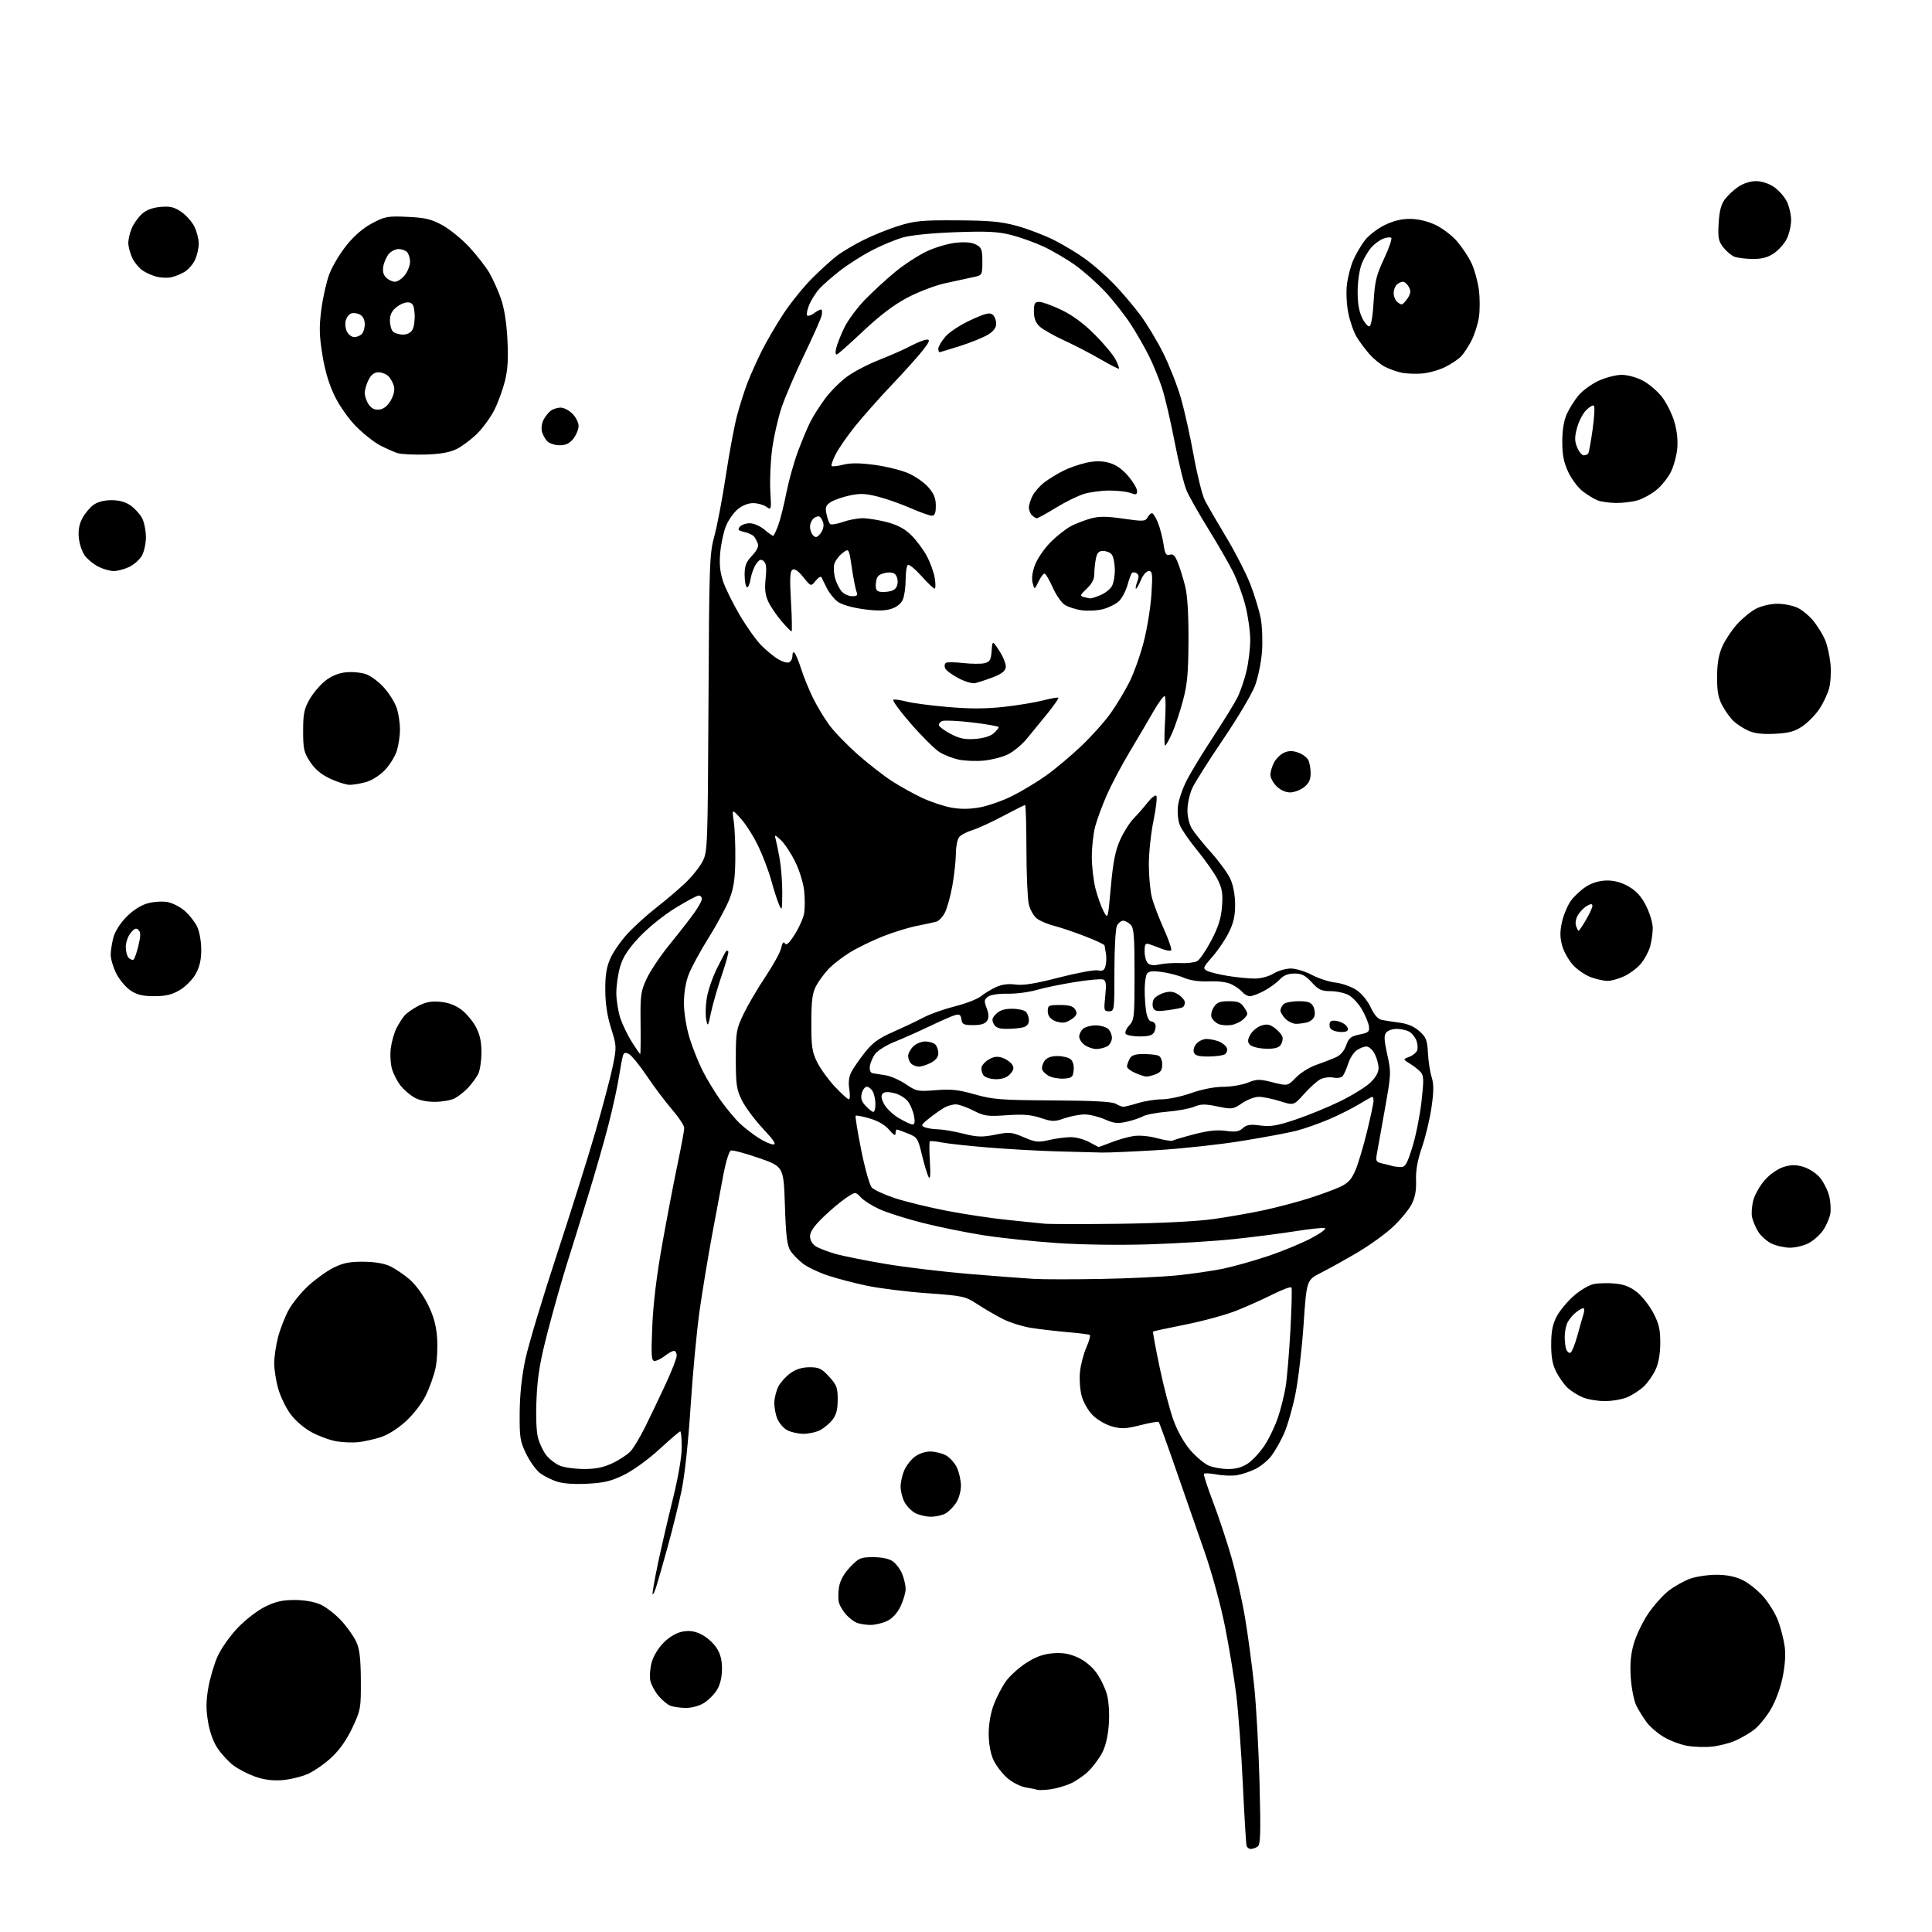 <?xml version="1.0" encoding="UTF-8" standalone="no"?>
<svg 
  version="1.1" 
  xmlns="http://www.w3.org/2000/svg" 
  xmlns:xlink="http://www.w3.org/1999/xlink" 
  xmlns:svg="http://www.w3.org/2000/svg"
  xmlns:rdf="http://www.w3.org/1999/02/22-rdf-syntax-ns#"
  xmlns:cc="http://creativecommons.org/ns#"
  xmlns:dc="http://purl.org/dc/elements/1.1/"
  viewBox="0 0 768 768"
  width="768"
  height="768"
>
<style>svg {background-color: white; }</style>"
<path stroke="none" fill="black" fill-rule="evenodd" d="M497.22,734.98C496.51,734.99 495.76,734.44 495.54,733.75C495.32,733.06 494.65,722.05 494.05,709.28C493.45,696.51 492.27,680.54 491.44,673.78C490.61,667.03 488.59,654.75 486.94,646.50C485.25,638.02 481.74,625.19 478.88,617.00C476.09,609.02 470.94,594.23 467.43,584.11C463.93,574.00 460.85,565.52 460.60,565.26C460.34,565.01 457.07,565.58 453.32,566.53C447.57,567.99 445.80,568.07 442.06,567.04C439.60,566.36 436.19,564.39 434.40,562.60C432.59,560.79 430.65,557.43 429.98,554.94C429.32,552.50 429.02,548.17 429.31,545.33C429.60,542.48 430.75,538.10 431.86,535.59C432.96,533.09 433.56,530.86 433.19,530.64C432.81,530.42 428.90,529.93 424.50,529.56C420.10,529.18 413.64,528.43 410.15,527.90C406.65,527.37 401.51,525.77 398.72,524.36C395.94,522.95 391.37,520.30 388.58,518.47C383.68,515.27 382.97,515.12 368.50,514.07C360.25,513.48 349.41,512.12 344.42,511.06C339.42,510.00 332.44,508.16 328.92,506.98C325.39,505.80 321.03,503.71 319.23,502.35C317.43,500.98 315.19,498.69 314.24,497.25C312.88,495.17 312.42,491.47 312.01,479.19C311.50,463.74 311.50,463.74 301.62,460.31C296.19,458.43 291.19,457.10 290.51,457.36C289.84,457.61 288.54,461.80 287.61,466.66C286.69,471.52 284.64,482.48 283.05,491.00C281.47,499.53 279.24,513.03 278.10,521.00C276.97,528.98 275.36,546.08 274.53,559.00C273.62,573.11 272.19,586.50 270.94,592.50C269.79,598.00 267.29,608.12 265.38,615.00C263.47,621.88 261.43,628.99 260.85,630.82C260.27,632.64 259.63,633.97 259.43,633.76C259.22,633.56 260.13,628.24 261.45,621.94C262.77,615.65 265.46,604.00 267.43,596.05C269.62,587.19 271.00,579.17 271.00,575.30C271.00,571.84 270.73,569.00 270.41,569.00C270.08,569.00 266.37,572.18 262.16,576.06C257.87,580.01 251.71,584.49 248.15,586.24C243.02,588.77 240.23,589.45 233.53,589.80C228.34,590.08 223.80,589.76 221.38,588.96C219.24,588.26 216.25,586.76 214.72,585.63C213.19,584.50 210.72,581.09 209.22,578.04C206.74,572.98 206.51,571.54 206.58,561.50C206.64,554.30 207.42,546.98 208.84,540.33C210.03,534.74 215.57,516.29 221.15,499.33C226.73,482.37 233.71,460.18 236.66,450.00C239.62,439.82 242.74,428.01 243.61,423.74C245.14,416.18 245.13,415.78 242.91,408.74C241.36,403.79 240.63,398.97 240.61,393.50C240.59,387.42 241.10,384.37 242.72,380.78C243.90,378.19 247.01,373.76 249.65,370.94C252.28,368.13 257.38,363.53 260.97,360.74C264.56,357.94 269.67,353.60 272.33,351.08C274.99,348.56 278.10,344.70 279.24,342.50C281.27,338.60 281.33,337.01 281.63,279.50C281.91,223.54 282.04,220.11 283.99,213.00C285.12,208.88 287.17,198.07 288.54,189.00C289.91,179.93 291.93,169.12 293.04,165.00C294.15,160.88 296.02,155.03 297.19,152.00C298.37,148.97 300.87,143.41 302.74,139.63C304.61,135.85 308.56,129.10 311.50,124.63C314.45,120.16 319.71,113.69 323.18,110.27C326.66,106.84 331.07,102.86 333.00,101.44C334.93,100.01 339.44,97.34 343.04,95.51C346.64,93.68 352.94,91.13 357.04,89.84C363.64,87.77 366.35,87.51 380.50,87.59C393.47,87.67 397.97,88.09 404.25,89.80C408.51,90.97 415.16,93.50 419.02,95.44C422.88,97.38 428.61,100.86 431.77,103.18C434.92,105.50 439.91,109.88 442.84,112.93C445.78,115.97 450.40,121.40 453.10,124.98C455.80,128.57 460.02,135.55 462.47,140.50C464.92,145.45 468.07,153.50 469.47,158.38C470.87,163.27 473.15,173.56 474.54,181.25C475.94,188.94 477.92,196.87 478.94,198.87C479.97,200.87 483.78,207.45 487.42,213.50C491.06,219.55 495.41,228.04 497.08,232.36C498.74,236.68 500.58,242.75 501.17,245.86C501.75,248.96 501.97,254.92 501.66,259.10C501.34,263.28 500.09,269.35 498.88,272.59C497.67,275.83 491.97,285.41 486.23,293.88C480.48,302.34 474.94,311.12 473.91,313.38C472.89,315.65 472.04,319.52 472.03,322.00C472.01,324.66 472.76,327.72 473.86,329.50C474.88,331.15 478.31,335.40 481.49,338.94C484.67,342.48 488.09,347.20 489.11,349.44C490.24,351.93 490.96,355.85 490.98,359.55C490.99,364.07 490.35,366.91 488.46,370.71C487.06,373.52 484.11,377.86 481.92,380.35C478.22,384.56 478.06,384.96 479.81,385.90C480.85,386.45 484.58,387.37 488.10,387.95C491.62,388.52 496.40,388.99 498.73,388.99C501.20,389.00 504.31,388.17 506.23,387.00C508.03,385.91 511.12,385.01 513.10,385.00C515.08,385.00 518.85,386.14 521.47,387.53C524.09,388.93 528.32,390.31 530.87,390.59C533.42,390.88 537.12,392.18 539.10,393.47C541.23,394.87 543.58,397.70 544.85,400.39C546.25,403.39 547.77,405.12 549.25,405.43C550.49,405.68 553.67,406.17 556.31,406.52C559.54,406.94 562.14,408.05 564.22,409.91C566.92,412.31 567.35,413.43 567.63,418.59C567.80,421.84 568.46,426.14 569.10,428.16C569.98,430.94 569.97,433.79 569.05,440.16C568.39,444.74 566.69,451.88 565.27,456.00C563.48,461.21 562.76,465.23 562.90,469.18C563.05,473.17 562.54,475.99 561.16,478.68C560.09,480.79 556.80,484.79 553.85,487.57C550.91,490.36 544.54,494.97 539.71,497.82C534.87,500.68 528.32,504.32 525.15,505.92C519.39,508.83 519.39,508.83 518.20,526.46C517.54,536.15 516.07,548.67 514.92,554.29C513.78,559.91 511.73,566.96 510.38,569.96C509.03,572.96 506.79,576.90 505.40,578.72C504.02,580.53 501.22,582.85 499.19,583.87C497.16,584.89 493.90,586.02 491.95,586.37C490.00,586.73 486.28,586.62 483.68,586.13C481.09,585.65 478.79,585.53 478.58,585.88C478.37,586.22 479.99,591.23 482.19,597.00C484.39,602.77 487.68,612.67 489.50,619.00C491.32,625.33 493.75,636.12 494.91,643.00C496.07,649.88 497.70,662.02 498.54,670.00C499.38,677.98 500.35,695.46 500.69,708.85C501.20,729.14 501.07,733.34 499.90,734.08C499.13,734.57 497.92,734.98 497.22,734.98zM417.50,711.29C415.30,711.57 413.05,711.67 412.50,711.49C411.95,711.31 409.80,710.88 407.73,710.53C405.60,710.18 402.38,708.51 400.32,706.71C398.32,704.95 395.87,701.71 394.86,699.51C393.74,697.04 393.04,693.12 393.02,689.29C393.01,685.44 393.77,681.01 395.03,677.64C396.15,674.65 398.34,670.45 399.90,668.29C401.46,666.14 405.10,662.86 407.98,661.01C411.72,658.61 414.73,657.52 418.47,657.21C422.29,656.89 424.94,657.32 428.28,658.80C431.09,660.04 433.99,662.39 435.79,664.87C437.40,667.09 439.29,670.95 439.99,673.46C440.75,676.17 441.07,680.94 440.79,685.25C440.49,689.82 439.55,694.00 438.24,696.55C437.10,698.78 434.66,702.10 432.83,703.93C431.00,705.76 427.70,708.04 425.50,709.01C423.30,709.97 419.70,711.00 417.50,711.29zM112.11,707.64C108.27,707.92 104.87,707.47 101.33,706.21C98.49,705.19 94.65,703.21 92.80,701.79C90.94,700.38 88.17,697.41 86.64,695.20C84.87,692.65 83.44,688.76 82.72,684.59C81.87,679.61 81.88,676.30 82.78,671.06C83.44,667.24 85.09,661.60 86.45,658.53C87.81,655.43 91.39,650.35 94.45,647.13C97.57,643.86 102.37,640.17 105.43,638.66C109.60,636.62 112.35,636.01 117.19,636.02C121.13,636.04 125.00,636.73 127.50,637.87C129.70,638.88 133.39,641.76 135.71,644.28C138.02,646.80 140.69,650.58 141.64,652.68C142.95,655.55 143.39,659.35 143.44,668.00C143.50,679.05 143.37,679.78 140.10,686.75C137.86,691.54 135.04,695.56 131.82,698.57C129.13,701.09 124.86,704.06 122.33,705.18C119.80,706.30 115.20,707.40 112.11,707.64zM680.50,694.31C677.75,694.59 673.35,694.45 670.72,693.99C668.10,693.53 663.95,691.99 661.51,690.56C659.07,689.13 655.98,686.50 654.65,684.73C653.32,682.95 651.46,679.97 650.51,678.10C649.56,676.21 648.56,671.29 648.27,667.05C647.89,661.55 648.22,657.73 649.43,653.45C650.36,650.18 652.93,644.80 655.15,641.50C657.36,638.20 661.08,634.05 663.41,632.27C665.74,630.49 669.59,628.35 671.95,627.52C674.32,626.68 678.98,626.00 682.31,626.00C686.41,626.00 689.76,626.68 692.67,628.08C695.04,629.23 698.77,632.20 700.96,634.69C703.14,637.17 705.79,641.52 706.85,644.35C707.90,647.18 709.07,651.76 709.44,654.52C709.88,657.73 709.57,662.20 708.58,666.94C707.66,671.33 705.71,676.54 703.77,679.74C701.97,682.71 699.03,686.26 697.23,687.63C695.44,689.00 692.06,690.95 689.73,691.97C687.41,692.98 683.25,694.03 680.50,694.31zM272.50,678.93C270.30,678.90 267.56,678.49 266.42,678.03C265.27,677.57 263.17,675.81 261.75,674.12C260.33,672.43 258.88,669.72 258.52,668.11C258.17,666.49 258.40,663.23 259.04,660.87C259.72,658.32 261.68,655.10 263.85,652.94C266.17,650.63 268.89,649.04 271.31,648.59C274.08,648.08 276.11,648.38 278.79,649.69C280.82,650.69 283.49,653.03 284.74,654.90C286.35,657.32 287.00,659.76 287.00,663.40C286.99,666.72 286.30,669.63 285.01,671.76C283.91,673.55 281.55,675.91 279.76,677.01C277.86,678.16 274.82,678.97 272.50,678.93zM345.85,645.94C344.01,645.90 341.60,645.50 340.50,645.05C339.40,644.59 337.54,643.16 336.36,641.86C335.19,640.56 333.92,638.47 333.53,637.21C333.15,635.95 333.14,633.11 333.52,630.90C333.97,628.22 335.45,625.56 337.94,622.94C341.41,619.30 342.10,619.00 347.12,619.00C350.53,619.00 353.42,619.61 354.88,620.63C356.16,621.53 357.84,623.76 358.61,625.60C359.37,627.43 360.00,630.16 360.00,631.65C360.00,633.15 359.08,636.27 357.96,638.59C356.63,641.33 354.73,643.37 352.55,644.41C350.71,645.28 347.69,645.97 345.85,645.94zM370.00,602.92C368.07,602.92 365.27,602.25 363.76,601.43C362.26,600.62 360.34,598.63 359.51,597.02C358.68,595.42 358.00,592.71 358.00,591.02C358.00,589.32 358.62,586.45 359.38,584.64C360.14,582.82 362.00,580.36 363.51,579.17C365.12,577.91 367.70,577.00 369.68,577.00C371.56,577.00 374.37,577.66 375.91,578.46C377.46,579.26 379.47,581.46 380.37,583.36C381.26,585.25 382.00,588.53 381.99,590.65C381.99,592.77 381.12,595.82 380.05,597.43C378.99,599.05 377.08,600.94 375.81,601.65C374.54,602.35 371.93,602.93 370.00,602.92zM232.00,583.95C236.79,583.97 239.81,583.36 243.50,581.62C246.25,580.33 249.48,578.19 250.68,576.88C251.89,575.57 254.54,571.12 256.58,567.00C258.62,562.88 262.25,555.28 264.64,550.13C267.04,544.97 269.00,539.91 269.00,538.88C269.00,537.84 268.51,537.00 267.91,537.00C267.31,537.00 265.67,537.90 264.27,539.00C262.87,540.10 261.05,541.00 260.23,541.00C258.93,541.00 258.80,539.08 259.29,527.25C259.66,518.13 261.03,506.93 263.35,494.00C265.28,483.27 268.01,469.02 269.43,462.31C270.84,455.61 272.00,449.35 272.00,448.39C272.00,447.44 269.83,444.15 267.18,441.08C264.52,438.01 260.02,432.03 257.17,427.78C254.31,423.53 251.11,419.60 250.06,419.03C248.53,418.22 248.02,418.37 247.60,419.75C247.31,420.71 246.60,424.55 246.01,428.27C245.43,431.99 243.61,440.32 241.96,446.77C240.31,453.22 236.67,465.93 233.88,475.00C231.09,484.07 227.25,496.45 225.33,502.50C223.42,508.55 220.04,520.48 217.82,529.00C214.65,541.19 213.68,546.95 213.28,556.00C212.96,563.03 213.20,569.10 213.89,571.62C214.50,573.89 215.98,576.98 217.17,578.49C218.36,580.00 220.72,581.84 222.42,582.58C224.11,583.32 228.43,583.93 232.00,583.95zM488.10,583.96C491.29,583.99 493.75,583.30 496.10,581.72C497.97,580.46 500.96,577.20 502.75,574.48C504.53,571.76 506.90,566.79 508.02,563.44C509.14,560.09 510.49,554.68 511.04,551.42C511.58,548.16 512.44,538.09 512.94,529.04C513.44,519.98 513.64,512.22 513.38,511.80C513.11,511.37 509.78,512.60 505.97,514.52C502.16,516.43 495.64,519.35 491.49,521.01C487.33,522.66 478.24,525.14 471.28,526.53C464.32,527.91 458.50,529.17 458.35,529.32C458.19,529.47 459.38,535.91 460.99,543.62C462.60,551.33 465.11,560.87 466.57,564.81C468.17,569.13 470.84,573.81 473.31,576.62C475.56,579.17 478.78,581.86 480.45,582.59C482.13,583.32 485.57,583.94 488.10,583.96zM142.50,573.28C140.30,573.53 136.39,573.38 133.80,572.96C131.22,572.53 126.75,570.90 123.88,569.34C120.79,567.66 117.32,564.66 115.39,562.00C113.59,559.52 111.42,555.00 110.56,551.93C109.70,548.87 109.00,544.36 109.00,541.89C109.00,539.43 109.69,534.77 110.53,531.53C111.38,528.30 113.27,523.44 114.74,520.74C116.21,518.03 119.78,513.66 122.67,511.02C125.56,508.38 130.08,505.15 132.71,503.86C136.42,502.03 139.08,501.51 144.50,501.56C149.02,501.60 152.79,502.24 155.14,503.37C157.15,504.34 160.62,506.69 162.85,508.61C165.20,510.62 168.25,514.80 170.09,518.53C172.39,523.20 173.40,526.87 173.75,531.81C174.02,535.57 173.74,541.00 173.12,543.89C172.50,546.78 170.77,551.63 169.29,554.66C167.74,557.83 164.34,562.23 161.31,565.00C158.08,567.95 154.17,570.41 151.26,571.33C148.64,572.15 144.70,573.03 142.50,573.28zM319.30,569.96C317.21,569.94 314.32,569.28 312.89,568.50C311.45,567.72 309.69,565.67 308.98,563.95C308.27,562.23 307.74,559.29 307.81,557.42C307.88,555.55 308.62,552.70 309.45,551.09C310.29,549.48 312.44,547.11 314.23,545.83C316.44,544.26 318.90,543.50 321.83,543.50C325.55,543.50 326.63,544.02 329.58,547.24C332.59,550.52 333.00,551.62 333.00,556.35C333.00,560.29 332.44,562.44 330.91,564.39C329.76,565.85 327.54,567.71 325.96,568.52C324.39,569.33 321.39,569.98 319.30,569.96zM637.78,556.96C634.88,556.94 630.93,556.24 629.01,555.41C627.09,554.57 624.45,552.90 623.16,551.70C621.86,550.49 619.86,547.70 618.71,545.50C617.17,542.55 616.62,539.66 616.62,534.50C616.62,529.29 617.17,526.45 618.77,523.37C619.95,521.10 623.01,517.40 625.57,515.15C628.19,512.84 631.73,510.77 633.67,510.40C635.56,510.05 639.35,509.97 642.10,510.24C645.67,510.58 648.13,511.56 650.79,513.71C652.83,515.36 655.74,519.08 657.25,521.97C659.46,526.19 660.00,528.54 659.98,533.86C659.96,538.18 659.31,541.90 658.10,544.50C657.09,546.70 654.96,549.71 653.38,551.20C651.79,552.68 648.83,554.59 646.78,555.45C644.74,556.30 640.69,556.98 637.78,556.96zM624.25,537.75C624.81,537.56 626.05,534.51 627.02,530.96C627.99,527.41 629.11,523.49 629.51,522.25C629.91,521.01 629.84,520.01 629.37,520.02C628.89,520.03 627.54,520.82 626.37,521.77C625.19,522.72 623.73,524.48 623.12,525.68C622.50,526.89 622.00,529.44 622.00,531.35C622.00,533.27 622.28,535.57 622.62,536.46C622.97,537.35 623.70,537.93 624.25,537.75zM437.50,508.40C448.50,508.21 462.23,507.56 468.00,506.97C473.77,506.38 481.88,505.21 486.00,504.37C490.12,503.52 498.23,501.26 504.00,499.32C509.77,497.39 517.58,494.17 521.34,492.16C525.38,489.99 527.51,488.36 526.54,488.17C525.64,487.98 520.31,488.57 514.70,489.46C509.09,490.36 498.20,491.75 490.50,492.56C482.80,493.38 467.50,494.32 456.50,494.65C444.79,495.01 429.66,494.79 420.00,494.12C410.93,493.50 397.88,492.11 391.00,491.04C384.12,489.97 373.20,487.75 366.73,486.11C360.25,484.47 352.56,482.03 349.64,480.69C346.71,479.35 343.36,477.23 342.19,475.97C340.06,473.69 340.06,473.69 336.28,476.22C334.20,477.61 330.14,481.03 327.25,483.82C323.63,487.31 322.00,489.67 322.00,491.42C322.00,492.95 322.89,494.52 324.25,495.40C325.49,496.19 328.98,497.55 332.00,498.41C335.02,499.28 344.02,501.08 352.00,502.43C359.98,503.77 375.05,505.57 385.50,506.44C395.95,507.30 407.43,508.18 411.00,508.38C414.57,508.59 426.50,508.60 437.50,508.40zM711.52,495.98C709.31,495.96 705.98,495.21 704.12,494.29C702.26,493.37 699.92,491.27 698.90,489.60C697.89,487.94 696.80,485.36 696.47,483.87C696.15,482.39 696.38,479.30 696.99,477.03C697.61,474.75 699.71,471.12 701.66,468.95C703.74,466.65 706.84,464.53 709.11,463.85C712.08,462.96 713.93,462.96 716.93,463.86C719.09,464.51 722.00,466.40 723.40,468.06C724.80,469.73 726.45,472.94 727.06,475.20C727.66,477.47 727.89,480.77 727.56,482.55C727.22,484.32 725.95,487.24 724.73,489.04C723.50,490.83 720.93,493.13 719.02,494.15C717.10,495.17 713.72,495.99 711.52,495.98zM445.00,486.47C461.34,486.25 475.64,485.54 482.31,484.60C488.25,483.77 497.31,482.18 502.43,481.07C507.56,479.96 515.52,477.86 520.12,476.41C524.73,474.95 530.37,472.89 532.66,471.82C535.92,470.29 537.24,468.87 538.81,465.18C539.91,462.61 541.97,455.71 543.40,449.86C544.83,444.01 546.00,438.50 546.00,437.61C546.00,436.73 545.78,436.00 545.52,436.00C545.25,436.00 542.87,437.33 540.23,438.95C537.59,440.58 532.19,443.28 528.23,444.97C524.27,446.65 518.44,448.70 515.27,449.51C512.09,450.32 502.30,452.15 493.50,453.57C484.70,455.00 469.62,456.63 460.00,457.20C450.38,457.78 440.48,458.21 438.00,458.16C435.52,458.12 427.43,457.90 420.00,457.68C412.57,457.47 400.20,456.77 392.50,456.13C384.80,455.50 376.60,454.59 374.28,454.13C371.95,453.66 369.85,453.48 369.61,453.72C369.37,453.97 369.38,457.62 369.65,461.83C369.95,466.77 369.79,468.97 369.20,468.00C368.69,467.18 367.49,463.27 366.54,459.32C364.89,452.46 364.65,452.08 360.89,450.57C358.73,449.71 356.74,449.00 356.48,449.00C356.22,449.00 356.00,449.71 356.00,450.58C356.00,451.63 355.17,451.16 353.47,449.14C351.85,447.22 349.06,445.58 345.75,444.61C342.90,443.78 340.38,443.29 340.14,443.53C339.90,443.77 340.89,449.89 342.34,457.14C343.79,464.39 345.68,471.10 346.54,472.04C347.40,472.99 351.57,474.91 355.80,476.31C360.04,477.70 369.35,479.97 376.50,481.34C383.65,482.71 394.45,484.33 400.50,484.93C406.55,485.53 413.07,486.20 415.00,486.42C416.93,486.64 430.43,486.66 445.00,486.47zM556.71,463.92C558.60,463.99 559.26,462.90 561.38,456.20C562.73,451.92 564.37,443.81 565.03,438.19C566.01,429.74 565.98,427.68 564.86,426.32C564.11,425.42 562.18,423.87 560.56,422.88C557.62,421.09 557.62,421.09 560.18,420.12C561.58,419.59 563.00,418.44 563.34,417.57C563.67,416.70 563.53,414.89 563.02,413.55C562.51,412.22 561.20,410.64 560.11,410.06C559.02,409.48 556.81,409.00 555.19,409.00C553.57,409.00 551.70,409.65 551.04,410.45C550.10,411.58 550.19,413.47 551.46,419.20C553.04,426.32 553.02,426.85 550.49,441.00C549.06,448.98 547.64,456.94 547.32,458.70C546.81,461.60 547.03,461.96 549.63,462.54C551.21,462.89 552.95,463.33 553.50,463.51C554.05,463.69 555.49,463.88 556.71,463.92zM436.71,455.96C436.83,455.98 439.08,455.15 441.71,454.12C444.35,453.09 448.30,451.96 450.50,451.61C452.89,451.23 456.68,451.57 459.92,452.44C462.90,453.25 465.70,453.69 466.14,453.41C466.58,453.14 470.42,452.00 474.67,450.89C480.19,449.45 483.79,449.06 487.26,449.54C491.12,450.07 492.51,449.85 494.03,448.47C495.56,447.08 496.96,446.87 500.97,447.40C505.08,447.95 507.64,447.52 514.94,445.07C519.86,443.43 527.79,440.18 532.57,437.85C537.34,435.53 542.77,432.20 544.63,430.45C546.83,428.37 548.00,426.33 548.00,424.58C548.00,423.11 547.31,420.57 546.47,418.95C545.64,417.33 544.16,416.00 543.20,416.00C542.23,416.00 540.48,416.68 539.30,417.50C538.12,418.33 536.61,420.69 535.95,422.75C535.28,424.81 534.31,427.04 533.78,427.71C533.23,428.41 531.66,428.68 530.03,428.36C528.50,428.05 526.18,428.35 524.87,429.03C523.57,429.71 520.65,432.33 518.39,434.86C514.29,439.46 514.29,439.46 508.81,437.73C505.79,436.78 502.01,436.00 500.39,436.00C498.78,436.00 495.78,437.14 493.73,438.54C490.13,440.99 489.78,441.03 483.96,439.83C479.01,438.81 477.36,438.83 474.72,439.94C472.95,440.69 468.12,441.58 464.00,441.92C459.88,442.26 455.55,443.08 454.38,443.74C453.21,444.39 450.30,445.37 447.90,445.91C444.30,446.72 442.78,446.55 439.14,444.95C436.72,443.88 433.12,443.01 431.12,443.01C429.13,443.02 425.53,443.71 423.12,444.55C419.15,445.94 418.29,445.92 413.70,444.40C409.84,443.12 406.69,442.87 400.22,443.32C392.57,443.86 391.32,443.69 386.92,441.46C384.25,440.11 381.12,439.00 379.97,439.00C378.81,439.00 376.89,439.52 375.68,440.14C374.48,440.77 371.75,442.66 369.62,444.33C366.18,447.03 365.95,447.46 367.62,448.12C368.65,448.53 371.05,448.89 372.94,448.93C374.83,448.97 379.31,449.74 382.91,450.64C388.46,452.03 390.37,452.10 395.59,451.06C401.27,449.93 402.14,450.01 406.95,452.07C411.61,454.08 412.67,454.19 417.15,453.15C419.90,452.52 423.81,452.02 425.83,452.04C427.85,452.06 431.07,452.95 433.00,454.00C434.93,455.05 436.60,455.94 436.71,455.96zM307.36,454.94C308.73,454.98 307.63,453.29 303.26,448.62C299.98,445.11 296.22,440.05 294.90,437.37C292.79,433.09 292.50,431.12 292.50,421.00C292.50,410.18 292.68,409.12 295.62,403.00C297.34,399.43 301.24,392.78 304.30,388.23C307.35,383.68 310.16,378.56 310.53,376.85C311.00,374.71 311.47,374.14 312.02,375.04C312.59,375.96 313.73,374.92 315.90,371.49C317.59,368.83 319.26,365.11 319.62,363.23C319.97,361.34 320.00,357.30 319.68,354.23C319.36,351.09 317.80,346.01 316.10,342.55C314.44,339.18 311.89,335.32 310.42,333.96C308.02,331.75 307.81,331.70 308.32,333.50C308.63,334.60 309.36,338.17 309.94,341.43C310.52,344.70 310.98,350.77 310.96,354.93C310.92,362.00 310.84,362.30 309.64,359.50C308.93,357.85 307.56,353.57 306.59,350.00C305.62,346.43 303.32,340.35 301.49,336.50C299.66,332.65 296.54,327.70 294.56,325.50C290.96,321.50 290.96,321.50 291.68,326.50C292.08,329.25 292.36,336.00 292.30,341.50C292.23,349.09 291.69,352.86 290.07,357.15C288.89,360.25 285.18,367.19 281.81,372.56C278.44,377.94 274.81,384.62 273.75,387.41C272.52,390.66 271.85,394.86 271.88,399.05C271.92,402.76 272.88,408.63 274.09,412.56C275.27,416.38 277.58,422.20 279.23,425.50C280.88,428.80 284.16,434.20 286.52,437.50C288.88,440.80 292.31,444.91 294.15,446.63C295.99,448.35 299.30,450.91 301.50,452.32C303.70,453.73 306.34,454.91 307.36,454.94zM362.73,446.99C363.56,447.00 363.77,445.96 363.37,443.75C363.06,441.96 362.01,439.38 361.05,438.00C360.09,436.62 357.67,435.08 355.64,434.57C353.17,433.94 351.61,433.99 350.90,434.70C350.14,435.46 350.29,436.66 351.41,438.83C352.28,440.51 354.90,443.03 357.24,444.43C359.59,445.83 362.05,446.99 362.73,446.99zM347.17,442.00C347.63,442.00 348.00,440.62 348.00,438.93C348.00,437.25 347.53,435.00 346.96,433.93C346.40,432.87 345.32,432.00 344.57,432.00C343.83,432.00 342.92,433.18 342.56,434.63C342.07,436.59 342.47,437.87 344.12,439.63C345.35,440.93 346.72,442.00 347.17,442.00zM446.50,439.96C447.05,439.97 449.71,439.31 452.41,438.49C455.11,437.67 459.38,437.00 461.91,437.00C464.43,436.99 469.65,435.88 473.50,434.52C477.77,433.01 482.74,432.03 486.23,432.02C489.38,432.01 493.78,431.27 496.00,430.38C499.65,428.92 500.62,428.91 505.95,430.25C511.86,431.74 511.86,431.74 515.11,428.38C516.90,426.54 520.42,424.30 522.93,423.42C525.45,422.54 528.92,421.21 530.66,420.47C532.80,419.55 534.24,417.97 535.11,415.58C536.19,412.58 537.00,411.92 540.44,411.23C544.00,410.52 544.46,410.12 544.17,407.96C543.99,406.61 542.73,403.59 541.38,401.26C540.03,398.92 537.61,396.33 536.01,395.51C534.41,394.68 531.20,394.00 528.87,394.00C525.32,394.00 524.13,393.44 521.44,390.50C518.89,387.72 517.48,387.00 514.57,387.00C512.00,387.00 510.25,387.71 508.70,389.37C507.49,390.67 504.71,392.70 502.51,393.87C500.32,395.04 497.79,396.00 496.89,396.00C495.98,396.00 494.66,395.30 493.95,394.43C493.23,393.57 491.34,392.20 489.75,391.37C487.91,390.42 484.63,389.96 480.68,390.11C476.69,390.26 473.15,389.76 470.69,388.70C468.60,387.79 464.61,386.75 461.84,386.38C458.05,385.88 456.57,386.06 455.91,387.11C455.43,387.87 455.03,390.75 455.03,393.50C455.02,396.25 455.30,400.19 455.64,402.25C455.98,404.32 456.84,406.00 457.55,406.00C458.25,406.00 459.04,406.56 459.28,407.25C459.53,407.94 459.32,409.29 458.83,410.25C458.16,411.56 456.69,412.00 453.02,412.00C450.33,412.00 447.82,411.52 447.45,410.93C447.09,410.34 447.74,408.84 448.90,407.61C450.88,405.50 451.00,404.30 451.00,387.26C451.00,372.12 450.74,368.88 449.43,367.57C448.56,366.71 447.23,366.00 446.46,366.00C445.70,366.00 444.60,366.87 444.04,367.93C443.44,369.04 443.00,376.77 443.00,385.93C443.00,401.69 442.96,402.00 440.86,402.00C438.83,402.00 438.75,401.66 439.35,395.96C439.85,391.18 439.67,389.81 438.52,389.37C437.72,389.06 432.66,389.52 427.28,390.38C421.90,391.24 415.02,392.66 412.00,393.54C408.98,394.42 403.80,395.09 400.50,395.02C396.96,394.95 393.78,395.43 392.74,396.20C391.20,397.33 391.14,397.92 392.22,400.78C393.12,403.17 393.16,404.52 392.37,405.78C391.61,406.98 389.96,407.50 386.89,407.50C383.07,407.50 382.46,407.20 382.17,405.21C381.92,403.38 381.40,403.04 379.67,403.52C378.48,403.85 373.90,405.85 369.50,407.96C365.10,410.07 358.84,412.86 355.59,414.15C352.34,415.44 348.86,417.62 347.86,419.00C346.85,420.38 345.91,422.61 345.77,423.96C345.60,425.52 346.05,426.50 347.00,426.64C347.82,426.77 350.14,427.13 352.13,427.46C354.13,427.78 357.73,429.38 360.13,431.01C364.29,433.82 364.86,433.94 372.00,433.36C378.08,432.87 381.01,433.18 387.50,435.03C394.69,437.07 397.81,437.32 418.50,437.43C434.32,437.51 442.12,437.93 443.50,438.75C444.60,439.40 445.95,439.95 446.50,439.96zM172.80,438.00C169.37,437.99 166.41,437.33 164.41,436.11C162.71,435.07 160.38,433.02 159.22,431.55C158.06,430.08 156.58,427.27 155.93,425.30C155.28,423.31 155.01,419.59 155.32,416.92C155.64,414.27 156.65,410.62 157.57,408.80C158.49,406.99 159.97,404.66 160.87,403.64C161.77,402.62 164.27,400.89 166.43,399.78C169.30,398.31 171.63,397.90 175.13,398.24C178.27,398.54 181.14,399.63 183.47,401.41C185.42,402.90 188.01,406.00 189.22,408.31C190.79,411.31 191.41,414.21 191.38,418.50C191.37,421.80 190.77,425.62 190.05,427.00C189.34,428.38 187.57,430.78 186.13,432.34C184.68,433.90 182.28,435.81 180.80,436.59C179.31,437.37 175.71,438.00 172.80,438.00zM337.43,437.00C337.88,437.00 337.97,435.19 337.61,432.98C337.18,430.29 337.45,428.02 338.42,426.15C339.23,424.60 341.64,421.10 343.79,418.38C346.87,414.48 349.28,412.74 355.10,410.17C359.17,408.37 364.60,405.80 367.17,404.44C369.73,403.09 375.34,401.10 379.62,400.03C383.90,398.96 388.55,397.15 389.95,396.02C391.35,394.88 394.06,393.23 395.97,392.37C398.29,391.31 400.85,390.98 403.69,391.37C406.76,391.79 411.54,391.02 420.90,388.60C428.02,386.76 434.99,385.47 436.38,385.73C438.40,386.12 439.02,385.75 439.49,383.86C439.81,382.56 439.87,380.38 439.61,379.00C439.36,377.62 439.12,376.20 439.07,375.82C439.03,375.45 435.49,373.79 431.20,372.14C426.91,370.48 421.40,368.63 418.95,368.01C416.50,367.39 413.46,366.10 412.19,365.14C410.92,364.19 409.47,361.62 408.96,359.45C408.46,357.28 408.04,347.51 408.02,337.75C408.01,327.99 407.77,320.00 407.49,320.00C407.21,320.00 403.27,321.98 398.74,324.39C394.21,326.81 388.70,329.33 386.50,330.00C384.30,330.67 381.94,331.93 381.25,332.80C380.56,333.67 379.98,336.66 379.97,339.44C379.95,342.22 379.32,347.91 378.58,352.08C377.83,356.25 376.50,361.06 375.62,362.76C374.74,364.46 373.23,366.08 372.26,366.36C371.29,366.64 367.80,367.40 364.50,368.05C361.20,368.70 355.12,370.57 351.00,372.20C346.88,373.83 341.02,376.67 338.00,378.51C334.98,380.35 331.09,383.35 329.36,385.18C327.64,387.01 325.39,390.07 324.38,392.00C322.92,394.78 322.53,397.77 322.52,406.50C322.50,416.01 322.81,418.14 324.82,422.21C326.10,424.80 329.27,429.19 331.87,431.96C334.47,434.73 336.97,437.00 337.43,437.00zM395.97,429.00C393.92,429.00 391.70,428.35 391.04,427.55C390.38,426.75 389.99,425.30 390.17,424.33C390.36,423.36 391.72,421.89 393.19,421.07C395.17,419.96 396.57,419.82 398.58,420.53C400.07,421.06 401.77,422.26 402.35,423.19C403.17,424.48 402.98,425.37 401.55,426.94C400.31,428.32 398.46,429.00 395.97,429.00zM423.00,428.76C421.07,428.90 418.38,428.44 417.01,427.74C415.64,427.03 414.39,425.78 414.23,424.96C414.07,424.13 414.54,422.64 415.28,421.63C416.16,420.42 417.89,419.80 420.34,419.80C422.38,419.80 424.74,420.37 425.58,421.06C426.50,421.83 426.98,423.56 426.80,425.41C426.53,428.16 426.11,428.53 423.00,428.76zM455.68,427.96C455.03,427.94 453.04,427.29 451.25,426.51C449.46,425.73 448.00,424.60 448.00,423.98C448.00,423.37 448.47,422.00 449.04,420.93C449.82,419.47 451.14,419.00 454.45,419.00C456.86,419.00 459.55,419.27 460.42,419.61C461.36,419.97 462.00,421.39 462.00,423.13C462.00,425.34 461.38,426.29 459.43,427.02C458.02,427.56 456.34,427.98 455.68,427.96zM365.25,424.00C364.23,424.00 362.86,423.46 362.20,422.80C361.54,422.14 361.00,420.79 361.00,419.80C361.00,418.81 361.90,417.10 363.00,416.00C364.10,414.90 366.26,414.00 367.80,414.00C369.34,414.00 371.14,414.54 371.80,415.20C372.46,415.86 373.00,417.42 373.00,418.67C373.00,420.18 372.00,421.46 370.05,422.47C368.43,423.31 366.27,424.00 365.25,424.00zM480.36,419.98C476.50,420.00 475.06,419.59 474.58,418.36C474.23,417.43 474.69,415.90 475.63,414.86C476.55,413.83 478.34,413.00 479.59,413.00C480.84,413.00 483.04,413.44 484.46,413.98C485.89,414.53 487.33,415.70 487.67,416.59C488.02,417.48 487.67,418.60 486.90,419.09C486.13,419.57 483.19,419.98 480.36,419.98zM254.50,419.00C254.65,419.00 254.72,413.49 254.64,406.75C254.51,395.49 254.71,394.05 257.09,388.97C258.52,385.93 262.60,379.86 266.16,375.47C269.73,371.09 274.07,365.52 275.82,363.10C277.57,360.68 279.00,358.09 279.00,357.35C279.00,356.61 278.44,356.00 277.75,356.00C277.06,356.00 272.82,358.27 268.32,361.04C263.71,363.89 257.53,368.89 254.12,372.53C249.69,377.27 247.67,380.37 246.54,384.17C245.69,387.03 245.00,391.74 245.00,394.65C245.00,397.55 245.72,402.08 246.59,404.72C247.47,407.35 249.54,411.64 251.20,414.25C252.85,416.86 254.34,419.00 254.50,419.00zM435.79,417.00C434.50,417.00 432.44,416.30 431.22,415.44C430.00,414.59 429.00,413.07 429.00,412.07C429.00,411.06 429.72,409.65 430.59,408.92C431.47,408.20 433.68,407.60 435.50,407.60C437.32,407.60 439.53,408.20 440.41,408.92C441.28,409.65 442.00,411.30 442.00,412.59C442.00,413.88 441.13,415.39 440.07,415.96C439.00,416.53 437.08,417.00 435.79,417.00zM502.82,416.86C500.08,416.74 497.43,416.02 496.77,415.22C495.86,414.13 495.93,413.23 497.05,411.23C497.85,409.82 499.78,408.23 501.35,407.71C503.63,406.95 504.74,407.16 506.85,408.74C508.31,409.82 509.65,411.47 509.83,412.40C510.02,413.33 509.61,414.77 508.93,415.59C508.08,416.61 506.13,417.01 502.82,416.86zM535.46,409.82C534.93,410.27 533.15,410.39 531.50,410.06C529.37,409.65 528.50,408.90 528.50,407.49C528.50,405.96 529.08,405.57 531.00,405.78C532.37,405.94 534.15,406.72 534.95,407.52C535.86,408.43 536.05,409.30 535.46,409.82zM400.29,408.99C397.10,409.00 395.81,408.52 395.01,407.02C394.17,405.45 394.37,404.63 395.98,403.02C397.38,401.62 399.32,401.00 402.30,401.00C404.67,401.00 407.14,401.54 407.80,402.20C408.46,402.86 409.00,404.38 409.00,405.58C409.00,407.00 408.21,407.98 406.75,408.37C405.51,408.70 402.60,408.98 400.29,408.99zM282.64,402.50C281.46,408.10 281.34,408.29 280.73,405.33C280.37,403.58 280.48,399.69 280.97,396.69C281.46,393.68 283.29,388.36 285.05,384.86C286.80,381.36 288.41,378.31 288.62,378.08C288.83,377.85 289.22,377.89 289.49,378.16C289.77,378.43 288.62,382.67 286.94,387.58C285.27,392.49 283.33,399.20 282.64,402.50zM489.50,407.45C487.85,407.72 485.55,407.55 484.39,407.06C483.23,406.57 481.98,405.39 481.62,404.44C481.25,403.49 481.65,401.66 482.50,400.36C483.74,398.46 484.92,398.00 488.50,398.00C492.18,398.00 493.25,398.45 494.63,400.56C496.23,402.99 496.21,403.23 494.40,405.04C493.35,406.09 491.14,407.18 489.50,407.45zM423.50,406.37C422.40,406.69 420.38,406.39 419.00,405.70C417.35,404.87 416.50,403.60 416.50,401.97C416.50,399.68 416.86,399.50 421.39,399.50C424.94,399.50 426.58,399.97 427.37,401.23C428.20,402.55 428.11,403.30 426.98,404.37C426.17,405.15 424.60,406.05 423.50,406.37zM515.25,406.99C514.01,406.99 512.10,406.10 511.00,405.00C509.90,403.90 509.00,402.42 509.00,401.70C509.00,400.98 509.54,399.86 510.20,399.20C510.86,398.54 513.54,398.00 516.16,398.00C519.94,398.00 521.16,398.43 522.02,400.04C522.62,401.16 522.85,402.91 522.52,403.93C522.20,404.95 520.94,406.05 519.72,406.38C518.50,406.71 516.49,406.98 515.25,406.99zM464.21,401.57C459.80,402.15 458.93,401.99 458.36,400.49C457.99,399.52 458.14,398.01 458.70,397.12C459.25,396.24 461.11,395.11 462.82,394.62C465.18,393.95 466.55,394.13 468.47,395.39C469.86,396.30 471.00,397.68 471.00,398.46C471.00,399.24 470.64,400.11 470.19,400.38C469.75,400.66 467.06,401.19 464.21,401.57zM61.31,396.00C56.74,396.00 54.48,395.46 51.90,393.74C50.03,392.50 47.49,389.48 46.25,387.03C45.01,384.58 44.00,381.21 44.01,379.54C44.01,377.87 44.51,374.70 45.12,372.50C45.77,370.16 47.94,366.79 50.38,364.35C52.98,361.76 56.13,359.77 58.78,359.06C61.12,358.43 64.65,358.22 66.63,358.59C68.61,358.96 71.71,360.56 73.51,362.14C75.31,363.72 77.50,366.54 78.39,368.41C79.29,370.30 80.00,374.33 80.00,377.51C80.00,381.58 79.35,384.38 77.76,387.21C76.51,389.44 73.71,392.26 71.42,393.60C68.33,395.41 65.86,396.00 61.31,396.00zM639.00,389.93C637.62,389.92 634.70,389.28 632.50,388.50C630.30,387.72 627.06,385.53 625.31,383.62C623.56,381.72 621.60,378.21 620.96,375.84C620.08,372.57 620.07,370.26 620.94,366.39C621.57,363.58 623.21,359.75 624.58,357.89C625.96,356.03 628.75,353.49 630.79,352.26C633.14,350.83 636.11,350.01 638.91,350.01C641.81,350.00 644.78,350.85 647.57,352.49C650.59,354.26 652.55,356.46 654.40,360.18C655.83,363.05 657.00,366.99 656.99,368.95C656.99,370.90 656.52,374.17 655.96,376.22C655.39,378.26 653.72,381.37 652.25,383.11C650.78,384.86 647.76,387.11 645.54,388.12C643.32,389.13 640.38,389.95 639.00,389.93zM461.00,383.36C462.93,382.95 466.64,382.71 469.26,382.84C471.87,382.96 474.84,382.62 475.86,382.08C476.88,381.53 479.40,377.86 481.48,373.91C484.29,368.56 485.38,365.12 485.76,360.45C486.16,355.39 485.85,353.33 484.15,349.83C482.98,347.45 479.40,342.29 476.19,338.37C472.97,334.45 469.76,329.83 469.04,328.10C468.29,326.28 467.96,323.07 468.26,320.41C468.54,317.90 470.18,313.16 471.91,309.87C473.63,306.58 478.35,298.85 482.40,292.70C486.45,286.54 490.72,279.60 491.89,277.28C493.05,274.96 494.67,270.24 495.49,266.78C496.30,263.33 496.98,257.76 496.99,254.41C496.99,251.06 496.13,244.92 495.07,240.77C494.01,236.61 491.75,230.47 490.06,227.12C488.37,223.78 483.99,216.19 480.33,210.27C476.67,204.35 472.82,197.57 471.77,195.21C470.73,192.86 468.56,184.11 466.96,175.78C465.35,167.45 463.07,157.68 461.88,154.07C460.69,150.45 458.38,144.80 456.73,141.50C455.09,138.20 451.86,132.57 449.55,129.00C447.25,125.42 442.72,119.65 439.50,116.17C436.28,112.69 430.86,107.86 427.46,105.44C424.07,103.01 418.41,99.69 414.89,98.05C411.38,96.41 405.57,94.32 402.00,93.41C396.76,92.08 392.49,91.86 380.00,92.30C370.73,92.62 362.29,93.46 359.00,94.38C355.98,95.23 350.40,97.54 346.62,99.51C342.83,101.48 337.21,105.05 334.12,107.44C331.03,109.83 327.30,113.08 325.84,114.65C324.38,116.22 322.50,119.18 321.65,121.23C320.81,123.28 320.48,125.18 320.91,125.45C321.35,125.72 322.56,125.29 323.60,124.50C324.65,123.71 325.89,123.05 326.36,123.03C326.83,123.01 326.93,124.14 326.58,125.52C326.24,126.91 323.08,134.00 319.57,141.27C316.07,148.55 312.05,157.92 310.66,162.09C309.26,166.26 307.59,173.66 306.94,178.52C306.29,183.38 305.97,190.85 306.21,195.12C306.66,202.78 306.64,202.86 304.61,201.44C303.48,200.65 301.11,200.00 299.35,200.00C297.40,200.00 295.00,200.97 293.19,202.50C291.56,203.87 289.47,206.86 288.56,209.15C287.64,211.43 286.63,216.12 286.31,219.58C285.89,224.07 286.20,227.31 287.38,230.94C288.30,233.73 291.31,239.84 294.07,244.52C296.83,249.20 300.70,254.64 302.67,256.60C304.64,258.57 307.60,261.00 309.25,262.01C310.91,263.01 312.88,263.60 313.63,263.31C314.38,263.02 315.00,261.84 315.00,260.69C315.00,259.44 315.35,258.98 315.88,259.55C316.36,260.07 317.54,262.98 318.51,266.00C319.47,269.02 321.56,274.15 323.15,277.39C324.74,280.64 327.66,285.50 329.65,288.20C331.63,290.90 336.75,296.19 341.02,299.96C345.30,303.72 351.43,308.50 354.65,310.56C357.87,312.63 363.20,315.59 366.50,317.14C369.81,318.69 374.95,320.42 377.94,320.99C381.73,321.71 385.22,321.69 389.44,320.95C392.77,320.36 398.64,318.29 402.48,316.36C406.32,314.43 412.37,310.77 415.93,308.23C419.49,305.69 425.74,300.44 429.83,296.56C433.91,292.68 439.17,286.81 441.51,283.50C443.85,280.20 447.21,274.61 448.98,271.08C450.75,267.55 453.31,260.35 454.67,255.08C456.02,249.81 457.39,241.34 457.71,236.25C458.22,228.12 458.10,227.00 456.66,227.00C455.74,227.00 454.39,228.53 453.56,230.50C452.76,232.43 451.87,234.00 451.58,234.00C451.29,234.00 451.51,232.80 452.06,231.33C452.82,229.35 452.75,228.46 451.80,227.87C451.09,227.44 450.25,227.40 449.93,227.79C449.60,228.18 448.79,230.41 448.13,232.75C447.46,235.08 445.95,237.90 444.75,239.02C443.56,240.13 440.77,241.52 438.55,242.12C436.34,242.72 432.52,242.93 430.08,242.60C427.63,242.26 424.55,241.28 423.22,240.41C421.90,239.54 419.74,236.40 418.42,233.42C417.10,230.44 415.65,228.00 415.19,228.00C414.74,228.00 413.66,229.46 412.79,231.25C411.22,234.50 411.22,234.50 410.49,231.71C410.02,229.89 410.36,227.35 411.47,224.45C412.40,222.00 415.21,217.95 417.70,215.45C420.20,212.96 423.88,210.08 425.88,209.06C427.88,208.04 431.41,206.70 433.73,206.07C436.94,205.21 440.02,205.23 446.57,206.18C454.44,207.32 455.26,207.28 456.14,205.71C456.67,204.77 457.48,204.00 457.94,204.00C458.40,204.00 459.46,205.70 460.30,207.79C461.13,209.87 462.13,213.71 462.52,216.32C463.11,220.24 463.54,220.96 465.00,220.50C466.33,220.08 467.12,220.86 468.24,223.72C469.06,225.80 470.35,229.97 471.11,233.00C472.02,236.61 472.48,243.99 472.44,254.50C472.39,267.53 471.98,271.98 470.25,278.50C469.07,282.90 467.17,288.62 466.03,291.21C464.88,293.80 463.62,296.12 463.22,296.36C462.82,296.61 462.77,292.47 463.10,287.16C463.43,281.85 463.41,277.16 463.05,276.75C462.70,276.35 460.67,279.05 458.54,282.75C456.41,286.46 452.11,293.77 448.98,299.00C445.85,304.23 441.80,311.88 439.99,316.00C438.18,320.12 436.10,325.75 435.36,328.50C434.63,331.25 434.02,336.67 434.01,340.54C434.01,344.41 434.68,350.17 435.50,353.34C436.33,356.51 437.77,360.54 438.71,362.30C440.42,365.50 440.42,365.50 441.58,352.50C442.47,342.60 443.35,338.17 445.25,333.92C446.62,330.84 449.05,327.00 450.64,325.36C452.24,323.73 454.75,320.86 456.22,318.98C457.69,317.10 459.24,315.90 459.65,316.32C460.07,316.74 459.56,321.22 458.52,326.29C457.48,331.36 456.65,339.32 456.68,344.00C456.71,348.68 457.28,354.52 457.95,357.00C458.62,359.48 460.74,365.02 462.67,369.33C464.60,373.63 465.90,377.44 465.55,377.78C465.21,378.13 463.48,377.83 461.71,377.12C459.95,376.41 457.71,375.59 456.75,375.30C455.32,374.86 455.00,375.39 455.00,378.18C455.00,380.06 455.56,382.17 456.25,382.86C457.10,383.71 458.62,383.88 461.00,383.36zM53.06,381.46C53.47,381.21 54.35,378.72 55.02,375.92C55.96,371.99 55.97,370.57 55.05,369.67C54.14,368.77 53.41,369.05 51.93,370.86C50.87,372.16 50.00,374.66 50.00,376.41C50.00,378.16 50.52,380.12 51.16,380.76C51.80,381.40 52.65,381.71 53.06,381.46zM627.53,370.00C627.74,370.00 629.06,368.05 630.46,365.66C631.86,363.28 633.00,360.79 633.00,360.13C633.00,359.24 632.48,359.21 631.00,360.00C629.90,360.59 628.29,362.16 627.42,363.49C626.49,364.90 626.10,366.75 626.48,367.95C626.84,369.08 627.31,370.00 627.53,370.00zM512.82,315.00C511.06,315.00 508.94,314.03 507.45,312.55C506.10,311.20 505.00,309.15 505.00,308.00C505.00,306.84 505.64,304.66 506.43,303.15C507.21,301.63 508.99,299.87 510.39,299.23C512.23,298.39 513.76,298.37 515.98,299.14C517.67,299.73 519.48,301.03 520.02,302.04C520.56,303.05 521.00,305.44 521.00,307.36C521.00,309.94 520.31,311.40 518.37,312.93C516.92,314.07 514.42,315.00 512.82,315.00zM139.00,311.98C137.62,311.98 134.17,310.89 131.31,309.57C127.72,307.89 125.26,305.84 123.31,302.90C120.81,299.12 120.50,297.75 120.50,290.57C120.50,283.80 120.90,281.79 123.00,278.09C124.38,275.66 127.15,272.35 129.18,270.72C131.57,268.80 134.41,267.60 137.31,267.27C139.76,266.99 143.38,267.30 145.36,267.95C147.36,268.61 150.66,271.08 152.80,273.51C154.92,275.91 157.18,279.65 157.82,281.81C158.47,283.97 159.00,287.65 159.00,290.00C159.00,292.35 158.45,296.09 157.79,298.32C157.12,300.54 154.98,304.03 153.04,306.07C150.99,308.22 147.82,310.24 145.50,310.88C143.30,311.49 140.38,311.99 139.00,311.98zM391.00,302.36C387.98,302.64 383.56,302.46 381.18,301.97C378.81,301.48 375.35,300.14 373.50,299.00C371.65,297.85 366.52,292.77 362.11,287.71C357.70,282.64 354.56,278.34 355.12,278.14C355.69,277.94 358.03,278.28 360.33,278.88C362.62,279.49 370.01,280.46 376.74,281.04C385.50,281.80 391.82,281.79 398.96,281.00C404.45,280.40 411.49,279.24 414.61,278.43C417.73,277.62 420.47,277.14 420.70,277.37C420.93,277.59 418.98,280.42 416.37,283.64C413.76,286.86 410.03,291.42 408.08,293.77C406.13,296.12 402.73,298.90 400.52,299.95C398.31,301.00 394.02,302.08 391.00,302.36zM387.73,293.73C390.94,293.49 393.75,292.63 394.98,291.51C396.09,290.51 397.00,289.41 397.00,289.06C397.00,288.72 392.33,287.88 386.62,287.20C380.92,286.52 375.50,286.26 374.58,286.61C373.66,286.96 373.07,287.75 373.26,288.37C373.45,288.99 375.60,290.54 378.05,291.82C381.50,293.61 383.67,294.04 387.73,293.73zM705.56,291.69C700.62,291.94 697.45,291.57 695.01,290.47C693.09,289.60 690.45,287.90 689.16,286.70C687.86,285.49 685.84,282.70 684.67,280.50C683.02,277.41 682.54,274.80 682.57,269.00C682.60,263.61 683.20,260.20 684.69,256.88C685.84,254.34 688.48,250.37 690.57,248.06C692.66,245.75 696.06,242.99 698.14,241.93C700.27,240.84 703.95,240.00 706.56,240.00C709.11,240.00 712.73,240.73 714.61,241.62C716.48,242.51 719.37,244.94 721.02,247.03C722.68,249.12 724.70,252.44 725.53,254.42C726.36,256.39 727.30,260.60 727.63,263.76C727.95,266.92 727.72,271.34 727.11,273.59C726.51,275.85 724.74,279.57 723.20,281.87C721.66,284.17 718.65,287.24 716.51,288.69C713.43,290.78 711.17,291.40 705.56,291.69zM387.50,271.58C386.40,271.80 383.42,270.88 380.87,269.53C378.33,268.19 375.99,266.41 375.67,265.58C375.35,264.74 375.51,263.80 376.03,263.48C376.55,263.16 379.65,263.20 382.93,263.57C386.21,263.94 390.01,263.96 391.39,263.62C393.49,263.09 393.93,262.32 394.19,258.75C394.50,254.50 394.50,254.50 397.31,258.82C398.86,261.20 399.98,264.11 399.81,265.28C399.59,266.81 398.08,267.95 394.50,269.30C391.75,270.34 388.60,271.36 387.50,271.58zM314.64,251.00C314.37,251.00 312.57,249.15 310.64,246.89C308.71,244.64 306.37,241.19 305.44,239.23C304.18,236.57 303.90,234.22 304.35,229.94C304.79,225.69 304.59,223.90 303.56,223.05C302.48,222.15 301.83,222.40 300.57,224.20C299.68,225.47 298.68,228.18 298.35,230.23C298.02,232.28 297.36,233.72 296.88,233.42C296.39,233.13 296.00,230.88 296.00,228.43C296.00,224.87 296.59,223.37 298.94,220.91C300.79,218.97 301.65,217.22 301.28,216.17C300.96,215.25 300.28,213.97 299.78,213.31C299.27,212.66 297.52,211.83 295.88,211.47C293.46,210.94 293.12,210.56 294.07,209.41C294.72,208.63 296.51,208.00 298.05,208.00C299.59,208.00 302.18,209.12 303.82,210.50C305.45,211.88 307.02,213.00 307.31,213.00C307.60,213.00 308.53,211.09 309.38,208.75C310.22,206.41 311.66,200.68 312.57,196.00C313.49,191.33 315.51,184.03 317.08,179.79C318.64,175.54 320.89,170.14 322.07,167.78C323.26,165.43 325.94,161.20 328.04,158.39C330.14,155.58 334.04,151.67 336.71,149.72C339.37,147.76 345.14,144.75 349.53,143.04C353.91,141.33 359.59,138.82 362.14,137.46C364.68,136.11 367.54,135.00 368.47,135.00C369.81,135.00 369.48,135.89 366.85,139.25C365.02,141.59 359.47,147.78 354.50,153.00C349.54,158.22 342.95,165.65 339.86,169.50C336.77,173.35 333.31,178.36 332.17,180.63C331.02,182.90 330.31,184.98 330.59,185.26C330.87,185.54 332.94,185.29 335.20,184.72C338.09,183.99 341.77,184.01 347.60,184.79C352.16,185.40 358.16,186.88 360.95,188.07C363.74,189.27 367.36,191.79 369.01,193.66C371.25,196.22 372.00,198.06 372.00,201.03C372.00,203.98 371.59,205.00 370.42,205.00C369.55,205.00 365.76,203.65 362.00,202.00C358.24,200.35 352.41,198.29 349.03,197.43C344.07,196.16 341.90,196.07 337.71,196.97C334.86,197.58 331.48,198.77 330.20,199.61C328.27,200.87 327.98,201.67 328.54,204.32C328.91,206.07 329.53,207.85 329.92,208.27C330.32,208.69 332.58,208.36 334.95,207.52C337.31,206.68 340.90,206.00 342.92,206.00C344.93,206.00 349.26,206.70 352.54,207.55C356.72,208.64 359.59,210.16 362.15,212.65C364.15,214.60 366.95,218.32 368.35,220.91C369.76,223.50 371.22,227.50 371.59,229.81C371.95,232.11 371.93,234.00 371.53,234.00C371.13,234.00 368.78,231.75 366.31,229.00C363.84,226.25 361.40,224.25 360.91,224.56C360.41,224.87 360.00,227.55 360.00,230.51C360.00,233.48 359.48,237.06 358.84,238.46C358.10,240.07 356.33,241.42 354.08,242.09C351.55,242.85 348.27,242.86 343.06,242.14C338.80,241.55 334.53,240.31 333.06,239.24C331.65,238.20 329.71,235.81 328.75,233.93C327.79,232.04 326.81,230.05 326.58,229.50C326.34,228.95 325.29,229.56 324.25,230.85C322.35,233.19 322.35,233.19 319.34,229.44C317.32,226.93 315.89,225.95 315.03,226.48C314.02,227.11 313.89,229.92 314.43,239.14C314.81,245.66 314.90,251.00 314.64,251.00zM433.28,237.88C433.71,237.95 435.59,237.36 437.45,236.58C439.31,235.81 441.38,234.16 442.04,232.92C442.71,231.68 443.21,228.67 443.16,226.23C443.11,223.79 442.55,221.16 441.91,220.39C441.28,219.63 439.74,219.00 438.50,219.00C436.78,219.00 436.10,219.73 435.62,222.12C435.28,223.84 435.00,226.59 435.00,228.22C435.00,230.24 434.03,232.10 431.98,234.02C429.38,236.45 429.20,236.91 430.73,237.31C431.70,237.56 432.85,237.82 433.28,237.88zM338.76,237.00C340.71,237.00 341.06,236.64 340.49,235.25C340.10,234.29 339.25,229.98 338.61,225.68C337.45,217.86 337.45,217.86 334.84,219.91C333.40,221.04 331.96,223.03 331.63,224.32C331.31,225.61 331.47,228.16 331.99,229.97C332.51,231.79 333.70,234.11 334.62,235.14C335.55,236.16 337.41,237.00 338.76,237.00zM354.00,234.99C355.71,234.56 356.59,233.58 356.80,231.85C356.97,230.46 356.49,228.82 355.74,228.20C354.89,227.49 353.28,227.36 351.44,227.85C349.09,228.47 348.44,229.26 348.19,231.73C347.96,234.06 348.33,234.93 349.69,235.22C350.69,235.43 352.62,235.33 354.00,234.99zM45.22,227.00C43.72,227.00 40.96,226.21 39.07,225.25C37.19,224.29 34.77,222.31 33.71,220.86C32.65,219.41 31.58,216.26 31.34,213.86C31.03,210.88 31.46,208.42 32.70,206.07C33.69,204.19 35.67,201.79 37.10,200.74C38.77,199.51 41.35,198.83 44.33,198.83C47.47,198.83 49.93,199.53 51.99,201.00C53.66,202.18 55.70,204.45 56.52,206.03C57.33,207.61 58.00,210.99 58.00,213.55C58.00,216.10 57.26,219.45 56.35,220.98C55.45,222.52 53.18,224.50 51.32,225.39C49.46,226.27 46.71,227.00 45.22,227.00zM326.16,212.05C327.07,210.93 327.58,209.10 327.29,207.99C327.00,206.88 326.34,205.71 325.84,205.40C325.33,205.08 324.26,205.37 323.46,206.04C322.66,206.70 322.00,208.22 322.00,209.42C322.00,210.62 322.56,212.16 323.25,212.85C324.25,213.85 324.83,213.69 326.16,212.05zM412.18,206.00C411.75,206.00 410.86,205.46 410.20,204.80C409.54,204.14 409.00,202.77 409.00,201.75C409.00,200.73 409.67,198.60 410.50,197.00C411.32,195.41 413.46,193.01 415.25,191.67C417.04,190.33 420.40,188.28 422.72,187.11C425.04,185.95 429.16,184.52 431.88,183.93C435.39,183.18 437.98,183.19 440.85,183.96C443.55,184.69 446.06,186.42 448.44,189.20C450.40,191.49 452.00,194.17 452.00,195.16C452.00,196.67 451.60,196.80 449.43,195.98C448.02,195.44 444.27,195.00 441.09,195.00C437.92,195.00 433.33,195.60 430.91,196.34C428.48,197.08 423.45,199.55 419.73,201.84C416.01,204.13 412.61,206.00 412.18,206.00zM642.38,199.94C639.70,199.90 636.39,199.43 635.03,198.89C633.67,198.35 631.04,196.74 629.17,195.32C627.31,193.90 624.71,190.43 623.40,187.62C621.60,183.75 621.02,180.79 621.03,175.50C621.04,170.88 621.66,167.14 622.87,164.50C623.87,162.30 625.98,158.97 627.55,157.11C629.13,155.24 632.69,152.66 635.46,151.37C638.23,150.08 642.34,149.02 644.59,149.01C646.96,149.00 650.54,149.98 653.09,151.33C655.52,152.61 658.96,155.56 660.74,157.89C662.52,160.22 664.72,164.66 665.61,167.74C666.66,171.34 667.05,175.21 666.71,178.55C666.41,181.41 665.25,185.56 664.11,187.78C662.98,189.99 660.44,193.14 658.47,194.76C656.50,196.39 653.17,198.23 651.08,198.86C648.98,199.49 645.07,199.97 642.38,199.94zM169.00,180.69C164.32,180.81 159.38,180.56 158.00,180.11C156.62,179.67 153.59,178.33 151.25,177.13C148.92,175.94 144.64,172.60 141.75,169.71C138.71,166.67 135.07,161.56 133.11,157.57C130.84,152.96 129.22,147.58 128.18,141.22C126.92,133.52 126.83,130.13 127.72,123.12C128.33,118.38 129.76,112.01 130.91,108.96C132.05,105.91 135.13,100.76 137.75,97.51C140.86,93.65 144.41,90.60 148.00,88.71C153.07,86.04 154.16,85.84 162.00,86.21C169.04,86.53 171.42,87.10 175.83,89.50C178.76,91.10 183.59,95.03 186.56,98.23C189.52,101.44 193.09,106.00 194.47,108.36C195.86,110.73 197.93,115.32 199.08,118.58C200.45,122.46 201.36,128.12 201.71,135.00C202.11,142.83 201.84,147.09 200.65,151.73C199.77,155.16 197.89,160.27 196.46,163.07C195.04,165.88 191.99,170.06 189.69,172.36C187.38,174.66 183.70,177.42 181.50,178.50C178.67,179.88 175.02,180.52 169.00,180.69zM629.56,181.00C630.29,181.00 631.10,180.64 631.38,180.20C631.65,179.76 632.42,175.48 633.09,170.69C633.76,165.90 634.00,161.67 633.62,161.29C633.25,160.91 631.85,161.71 630.52,163.05C629.19,164.40 627.55,167.58 626.88,170.12C625.90,173.83 625.91,175.37 626.95,177.87C627.66,179.59 628.84,181.00 629.56,181.00zM222.50,177.00C220.65,177.00 218.44,176.29 217.57,175.43C216.71,174.57 215.74,172.81 215.42,171.52C215.09,170.24 215.39,168.13 216.08,166.84C216.76,165.55 218.04,163.95 218.91,163.28C219.79,162.61 221.53,162.05 222.80,162.03C224.06,162.01 226.20,163.10 227.55,164.45C228.90,165.80 230.00,167.99 230.00,169.32C230.00,170.65 229.07,172.92 227.93,174.37C226.42,176.28 224.93,177.00 222.50,177.00zM150.80,162.81C152.50,162.61 154.06,161.37 155.30,159.23C156.49,157.19 156.98,155.06 156.60,153.55C156.27,152.22 155.29,150.43 154.43,149.57C153.56,148.71 151.78,148.00 150.45,148.00C148.80,148.00 147.57,148.93 146.53,150.95C145.69,152.57 145.00,154.95 145.00,156.23C145.00,157.51 145.72,159.58 146.60,160.83C147.70,162.41 148.99,163.02 150.80,162.81zM565.31,148.48C562.66,148.70 558.92,148.54 557.00,148.12C555.08,147.70 552.10,146.63 550.40,145.73C548.69,144.83 545.97,142.59 544.35,140.75C542.73,138.90 540.46,135.84 539.30,133.95C538.15,132.05 536.66,127.82 535.99,124.54C535.30,121.15 535.05,116.24 535.42,113.12C535.77,110.12 536.92,105.72 537.97,103.35C539.01,100.97 541.06,97.47 542.52,95.57C543.97,93.66 547.46,90.95 550.28,89.55C553.75,87.82 557.02,87.00 560.45,87.01C563.64,87.02 567.36,87.89 570.56,89.37C573.34,90.67 577.25,93.64 579.25,95.98C581.25,98.32 583.82,102.21 584.96,104.64C586.10,107.07 587.41,111.77 587.86,115.08C588.31,118.40 588.32,123.39 587.88,126.17C587.44,128.95 586.12,133.09 584.95,135.36C583.78,137.64 581.95,140.44 580.89,141.58C579.84,142.72 576.98,144.65 574.55,145.87C572.11,147.09 567.96,148.26 565.31,148.48zM444.80,146.54C444.60,146.73 441.31,145.06 437.47,142.82C433.64,140.59 427.13,137.21 423.01,135.32C418.89,133.44 414.50,130.94 413.26,129.77C411.68,128.29 411.00,126.50 411.00,123.83C411.00,120.60 411.33,120.00 413.11,120.00C414.27,120.00 418.20,121.42 421.86,123.16C426.27,125.26 430.72,128.53 435.10,132.91C438.73,136.54 442.47,141.00 443.42,142.84C444.37,144.68 444.99,146.34 444.80,146.54zM332.72,140.88C332.10,141.12 331.98,140.16 332.41,138.38C332.78,136.80 334.22,133.15 335.61,130.28C336.99,127.40 340.68,122.40 343.81,119.17C346.94,115.93 352.43,110.89 356.00,107.97C359.57,105.05 365.20,101.40 368.50,99.86C371.80,98.32 376.98,96.80 380.00,96.49C383.66,96.10 386.34,96.35 388.00,97.23C390.20,98.40 390.50,99.22 390.50,103.99C390.50,109.42 390.50,109.42 386.50,110.25C384.30,110.71 379.35,111.78 375.50,112.64C371.65,113.50 364.98,116.06 360.67,118.33C355.37,121.13 349.76,125.38 343.29,131.48C338.03,136.44 333.27,140.67 332.72,140.88zM373.45,140.00C373.20,140.00 373.00,139.36 373.00,138.58C373.00,137.79 374.23,135.69 375.74,133.90C377.29,132.05 381.63,129.19 385.81,127.26C391.63,124.57 393.44,124.12 394.57,125.06C395.36,125.71 396.00,127.32 396.00,128.64C396.00,130.26 394.95,131.67 392.75,133.03C390.96,134.13 385.99,136.15 381.70,137.52C377.41,138.88 373.69,140.00 373.45,140.00zM140.84,134.00C141.81,134.00 143.14,133.46 143.80,132.80C144.46,132.14 145.00,130.36 145.00,128.84C145.00,127.13 144.26,125.68 143.07,125.04C142.01,124.47 140.43,124.28 139.56,124.61C138.69,124.95 137.72,126.25 137.41,127.52C137.09,128.78 137.33,130.76 137.95,131.91C138.57,133.06 139.86,134.00 140.84,134.00zM160.16,133.00C161.92,133.00 163.33,132.26 164.02,130.96C164.62,129.84 164.97,127.03 164.81,124.71C164.56,121.34 164.09,120.44 162.44,120.21C161.31,120.04 159.17,120.86 157.69,122.03C155.76,123.55 155.00,125.06 155.00,127.37C155.00,129.15 155.54,131.14 156.20,131.80C156.86,132.46 158.64,133.00 160.16,133.00zM544.38,129.71C545.05,129.49 545.72,125.52 546.04,119.92C546.51,111.82 547.10,109.42 550.22,102.76C552.22,98.51 553.48,94.79 553.01,94.51C552.55,94.22 551.12,94.39 549.83,94.89C548.55,95.38 546.51,96.85 545.30,98.16C544.09,99.46 542.35,102.32 541.44,104.50C540.47,106.82 539.74,111.40 539.69,115.49C539.64,120.37 540.17,123.65 541.44,126.29C542.44,128.37 543.77,129.91 544.38,129.71zM557.18,121.00C557.60,121.00 558.67,119.91 559.55,118.57C560.79,116.67 560.90,115.67 560.04,114.07C559.43,112.93 558.36,112.00 557.66,112.00C556.97,112.00 555.86,112.54 555.20,113.20C554.54,113.86 554.00,115.34 554.00,116.50C554.00,117.66 554.54,119.14 555.20,119.80C555.86,120.46 556.75,121.00 557.18,121.00zM157.00,112.00C158.02,112.00 159.79,110.81 160.93,109.37C162.07,107.92 163.00,105.53 163.00,104.07C163.00,102.60 162.46,100.86 161.80,100.20C161.14,99.54 159.63,99.00 158.45,99.00C157.28,99.00 155.57,99.82 154.67,100.82C153.76,101.81 152.75,103.99 152.42,105.65C152.00,107.76 152.32,109.17 153.48,110.34C154.39,111.25 155.98,112.00 157.00,112.00zM68.00,110.24C66.62,110.52 64.14,110.43 62.48,110.05C60.82,109.66 58.27,108.57 56.82,107.61C55.36,106.66 53.46,104.38 52.59,102.54C51.71,100.70 51.00,98.01 51.00,96.57C51.00,95.12 51.62,92.49 52.37,90.72C53.13,88.95 54.91,86.42 56.34,85.11C58.08,83.50 60.51,82.57 63.72,82.27C67.56,81.91 69.19,82.28 72.00,84.18C73.92,85.48 76.29,88.11 77.25,90.02C78.21,91.93 79.00,95.01 79.00,96.85C79.00,98.69 78.32,101.64 77.48,103.39C76.65,105.15 74.74,107.29 73.23,108.16C71.73,109.02 69.38,109.96 68.00,110.24zM696.60,102.94C693.80,102.90 690.55,102.49 689.39,102.02C688.23,101.55 686.27,99.89 685.04,98.33C683.12,95.90 682.86,94.56 683.19,88.78C683.45,84.00 684.16,81.26 685.62,79.28C686.76,77.75 689.17,75.49 690.99,74.25C692.95,72.92 695.80,72.00 698.00,72.00C700.19,72.00 703.10,72.93 705.10,74.27C706.97,75.52 709.29,78.11 710.25,80.02C711.21,81.93 712.00,85.30 712.00,87.50C712.00,89.70 711.21,93.07 710.25,94.98C709.29,96.89 706.97,99.48 705.10,100.73C702.63,102.38 700.32,102.98 696.60,102.94z" />

</svg>
